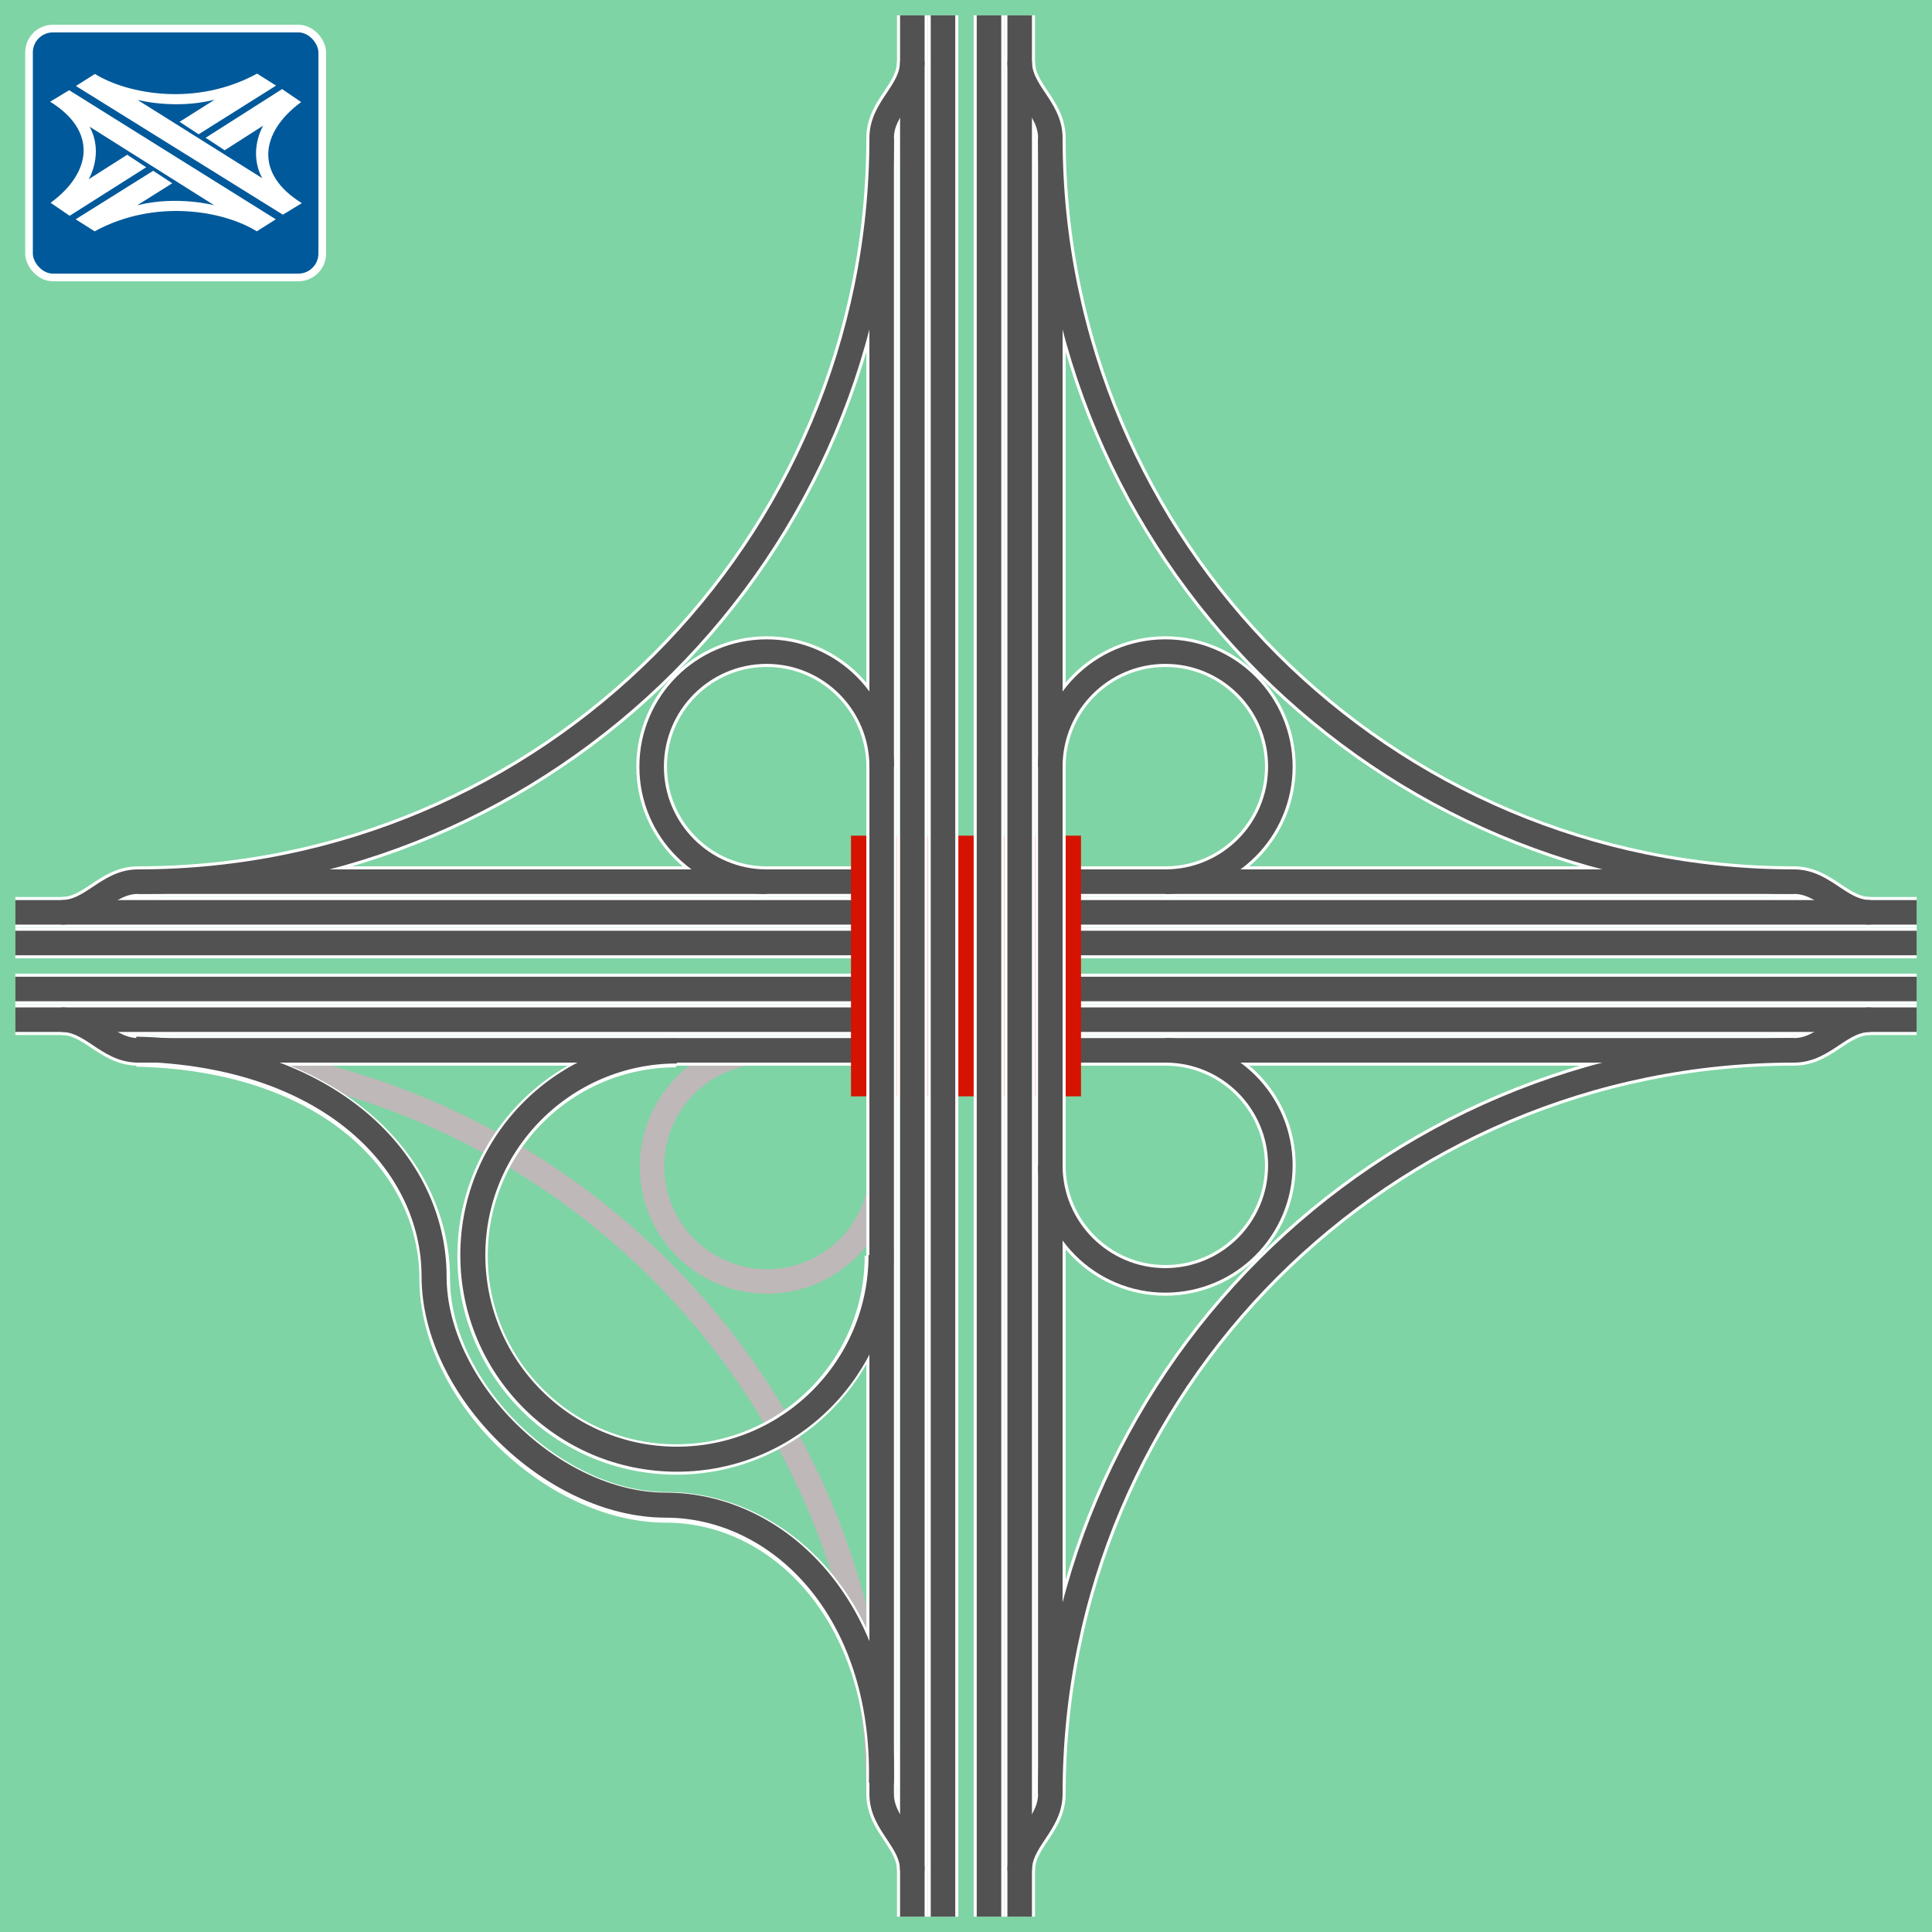 <?xml version="1.0" encoding="UTF-8" standalone="no"?>
<!-- Created with Inkscape (http://www.inkscape.org/) -->

<svg
   xmlns:dc="http://purl.org/dc/elements/1.1/"
   xmlns:cc="http://creativecommons.org/ns#"
   xmlns:rdf="http://www.w3.org/1999/02/22-rdf-syntax-ns#"
   xmlns:svg="http://www.w3.org/2000/svg"
   xmlns="http://www.w3.org/2000/svg"
   xmlns:xlink="http://www.w3.org/1999/xlink"
   xmlns:sodipodi="http://sodipodi.sourceforge.net/DTD/sodipodi-0.dtd"
   xmlns:inkscape="http://www.inkscape.org/namespaces/inkscape"
   version="1.0"
   width="1260"
   height="1260"
   id="svg5595"
   inkscape:version="0.48.2 r9819"
   sodipodi:docname="AK-Kleeblatt-grosses-Ohr (grn).svg">
  <sodipodi:namedview
     pagecolor="#ffffff"
     bordercolor="#666666"
     borderopacity="1"
     objecttolerance="10"
     gridtolerance="10"
     guidetolerance="10"
     inkscape:pageopacity="0"
     inkscape:pageshadow="2"
     inkscape:window-width="711"
     inkscape:window-height="656"
     id="namedview86"
     showgrid="false"
     inkscape:zoom="0.52976889"
     inkscape:cx="533.79604"
     inkscape:cy="327.98151"
     inkscape:window-x="265"
     inkscape:window-y="183"
     inkscape:window-maximized="0"
     inkscape:current-layer="svg5595" />
  <defs
     id="defs5597" />
  <g
     id="g3899">
    <g
       id="g3823">
      <rect
         width="1260"
         height="1260"
         x="0"
         y="-9.9999997e-06"
         id="background"
         style="fill:#7ed4a4;stroke:none" />
      <path
         inkscape:connector-curvature="0"
         style="fill:none;stroke:#beb8b8;stroke-width:16;stroke-linecap:butt;stroke-linejoin:miter;stroke-miterlimit:4;stroke-opacity:1;stroke-dasharray:none;stroke-dashoffset:0"
         id="path5425-5"
         d="m 87.833,686.223 c 267.72,0 485,217.28 485,485" />
      <rect
         style="fill:#00599a;stroke:#ffffff;stroke-width:5"
         id="ab-schild"
         y="18.621"
         x="18.926"
         ry="15.6"
         rx="15.6"
         height="162.331"
         width="191.238" />
      <path
         inkscape:connector-curvature="0"
         style="fill:#ffffff;stroke:none"
         id="path2420"
         d="M 179.877,143.024 45.094,58.825 32.693,66.332 c 30.677,18.928 27.414,46.016 0.326,65.923 l 12.401,8.485 49.932,-31.656 -12.401,-8.159 -25.129,15.991 c 0,0 10.117,-16.644 0.653,-34.267 l 81.261,51.237 c 0,0 -24.15,-6.527 -50.258,0 l 22.845,-14.359 -12.401,-8.159 -50.584,31.656 12.401,7.832 c 39.489,-21.539 84.199,-13.38 105.738,0 l 12.401,-7.832 z" />
      <use
         xlink:href="#path2420"
         height="1052.362"
         width="744.094"
         y="0"
         x="0"
         id="use3192"
         transform="matrix(-1,0.002,-0.002,-1,229.684,198.748)" />
      <path
         inkscape:connector-curvature="0"
         style="fill:none;stroke:#ffffff;stroke-width:20;stroke-linecap:butt;stroke-linejoin:miter;stroke-miterlimit:4;stroke-opacity:1;stroke-dasharray:none;stroke-dashoffset:0"
         id="path2757"
         d="m 500,575 c -41.409,0 -75.016,-33.607 -75.016,-75.016 0,-41.409 33.607,-75.016 75.016,-75.016 41.409,0 75.016,33.607 75.016,75.016" />
      <path
         inkscape:connector-curvature="0"
         style="fill:none;stroke:#ffffff;stroke-width:20;stroke-linecap:butt;stroke-linejoin:miter;stroke-miterlimit:4;stroke-opacity:1;stroke-dasharray:none"
         id="path2741"
         d="m 10,595 620,0" />
      <path
         inkscape:connector-curvature="0"
         style="fill:none;stroke:#ffffff;stroke-width:20;stroke-linecap:butt;stroke-linejoin:miter;stroke-miterlimit:4;stroke-opacity:1;stroke-dasharray:none"
         id="path2745"
         d="m 10,615 620,0" />
      <path
         inkscape:connector-curvature="0"
         style="fill:none;stroke:#ffffff;stroke-width:20;stroke-linecap:butt;stroke-linejoin:miter;stroke-miterlimit:4;stroke-opacity:1;stroke-dasharray:none;stroke-dashoffset:0"
         id="path2786"
         d="M 575,90 C 575,357.72 357.72,575 90,575" />
      <path
         inkscape:connector-curvature="0"
         style="fill:none;stroke:#ffffff;stroke-width:20;stroke-linecap:butt;stroke-linejoin:miter;stroke-miterlimit:4;stroke-opacity:1;stroke-dasharray:none"
         id="path3605"
         d="m 630,575 -540,0 c -20,0 -30,20 -50,20" />
      <path
         inkscape:connector-curvature="0"
         style="fill:none;stroke:#525252;stroke-width:16;stroke-linecap:butt;stroke-linejoin:miter;stroke-miterlimit:4;stroke-opacity:1;stroke-dasharray:none"
         id="path3937"
         d="m 10,595 620,0" />
      <path
         inkscape:connector-curvature="0"
         style="fill:none;stroke:#525252;stroke-width:16;stroke-linecap:butt;stroke-linejoin:miter;stroke-miterlimit:4;stroke-opacity:1;stroke-dasharray:none"
         id="path3939"
         d="m 10,615 620,0" />
      <path
         inkscape:connector-curvature="0"
         style="fill:none;stroke:#525252;stroke-width:16;stroke-linecap:butt;stroke-linejoin:miter;stroke-miterlimit:4;stroke-opacity:1;stroke-dasharray:none"
         id="path3947"
         d="m 630,575 -540,0 c -20,0 -30,20 -50,20" />
      <rect
         style="fill:#d61201;fill-opacity:1;stroke:none"
         id="rect4818"
         y="545"
         x="555"
         height="85"
         width="75" />
      <path
         inkscape:connector-curvature="0"
         style="fill:none;stroke:#ffffff;stroke-width:20;stroke-linecap:butt;stroke-linejoin:miter;stroke-miterlimit:4;stroke-opacity:1;stroke-dasharray:none"
         id="path3609"
         d="m 575,630 0,-540 c 0,-20 20,-30 20,-50" />
      <path
         inkscape:connector-curvature="0"
         style="fill:none;stroke:#525252;stroke-width:16;stroke-linecap:butt;stroke-linejoin:miter;stroke-miterlimit:4;stroke-opacity:1;stroke-dasharray:none;stroke-dashoffset:0"
         id="path3935"
         d="m 500,575 c -41.409,0 -75.016,-33.607 -75.016,-75.016 0,-41.409 33.607,-75.016 75.016,-75.016 41.409,0 75.016,33.607 75.016,75.016" />
      <path
         inkscape:connector-curvature="0"
         style="fill:none;stroke:#525252;stroke-width:16;stroke-linecap:butt;stroke-linejoin:miter;stroke-miterlimit:4;stroke-opacity:1;stroke-dasharray:none;stroke-dashoffset:0"
         id="path3941"
         d="M 575,90 C 575,357.72 357.72,575 90,575" />
      <path
         inkscape:connector-curvature="0"
         style="fill:none;stroke:#ffffff;stroke-width:20;stroke-linecap:butt;stroke-linejoin:miter;stroke-miterlimit:4;stroke-opacity:1;stroke-dasharray:none"
         id="path3574"
         d="m 595,10 0,620" />
      <path
         inkscape:connector-curvature="0"
         style="fill:none;stroke:#ffffff;stroke-width:20;stroke-linecap:butt;stroke-linejoin:miter;stroke-miterlimit:4;stroke-opacity:1;stroke-dasharray:none"
         id="path3578"
         d="m 615,10 0,620" />
      <path
         inkscape:connector-curvature="0"
         style="fill:none;stroke:#525252;stroke-width:16;stroke-linecap:butt;stroke-linejoin:miter;stroke-miterlimit:4;stroke-opacity:1;stroke-dasharray:none"
         id="path3945"
         d="m 615,10 0,620" />
      <path
         inkscape:connector-curvature="0"
         style="fill:none;stroke:#525252;stroke-width:16;stroke-linecap:butt;stroke-linejoin:miter;stroke-miterlimit:4;stroke-opacity:1;stroke-dasharray:none"
         id="path3943"
         d="m 595,10 0,620" />
      <path
         inkscape:connector-curvature="0"
         style="fill:none;stroke:#525252;stroke-width:16;stroke-linecap:butt;stroke-linejoin:miter;stroke-miterlimit:4;stroke-opacity:1;stroke-dasharray:none"
         id="path3949"
         d="m 575,630 0,-540 c 0,-20 20,-30 20,-50" />
      <path
         inkscape:connector-curvature="0"
         style="fill:none;stroke:#ffffff;stroke-width:20;stroke-linecap:butt;stroke-linejoin:miter;stroke-miterlimit:4;stroke-opacity:1;stroke-dasharray:none;stroke-dashoffset:0"
         id="path5219"
         d="m 760,575 c 41.409,0 75.016,-33.607 75.016,-75.016 0,-41.409 -33.607,-75.016 -75.016,-75.016 -41.409,0 -75.016,33.607 -75.016,75.016" />
      <path
         inkscape:connector-curvature="0"
         style="fill:none;stroke:#ffffff;stroke-width:20;stroke-linecap:butt;stroke-linejoin:miter;stroke-miterlimit:4;stroke-opacity:1;stroke-dasharray:none"
         id="path5221"
         d="m 1250,595 -620,0" />
      <path
         inkscape:connector-curvature="0"
         style="fill:none;stroke:#ffffff;stroke-width:20;stroke-linecap:butt;stroke-linejoin:miter;stroke-miterlimit:4;stroke-opacity:1;stroke-dasharray:none"
         id="path5223"
         d="m 1250,615 -620,0" />
      <path
         inkscape:connector-curvature="0"
         style="fill:none;stroke:#ffffff;stroke-width:20;stroke-linecap:butt;stroke-linejoin:miter;stroke-miterlimit:4;stroke-opacity:1;stroke-dasharray:none;stroke-dashoffset:0"
         id="path5225"
         d="m 685,90 c 0,267.72 217.28,485 485,485" />
      <path
         inkscape:connector-curvature="0"
         style="fill:none;stroke:#ffffff;stroke-width:20;stroke-linecap:butt;stroke-linejoin:miter;stroke-miterlimit:4;stroke-opacity:1;stroke-dasharray:none"
         id="path5227"
         d="m 630,575 540,0 c 20,0 30,20 50,20" />
      <path
         inkscape:connector-curvature="0"
         style="fill:none;stroke:#525252;stroke-width:16;stroke-linecap:butt;stroke-linejoin:miter;stroke-miterlimit:4;stroke-opacity:1;stroke-dasharray:none"
         id="path5229"
         d="m 1250,595 -620,0" />
      <path
         inkscape:connector-curvature="0"
         style="fill:none;stroke:#525252;stroke-width:16;stroke-linecap:butt;stroke-linejoin:miter;stroke-miterlimit:4;stroke-opacity:1;stroke-dasharray:none"
         id="path5231"
         d="m 1250,615 -620,0" />
      <path
         inkscape:connector-curvature="0"
         style="fill:none;stroke:#525252;stroke-width:16;stroke-linecap:butt;stroke-linejoin:miter;stroke-miterlimit:4;stroke-opacity:1;stroke-dasharray:none"
         id="path5233"
         d="m 630,575 540,0 c 20,0 30,20 50,20" />
      <rect
         style="fill:#d61201;fill-opacity:1;stroke:none"
         id="rect5235"
         y="545"
         x="-705"
         height="85"
         width="75"
         transform="scale(-1,1)" />
      <path
         inkscape:connector-curvature="0"
         style="fill:none;stroke:#ffffff;stroke-width:20;stroke-linecap:butt;stroke-linejoin:miter;stroke-miterlimit:4;stroke-opacity:1;stroke-dasharray:none"
         id="path5237"
         d="m 685,630 0,-540 c 0,-20 -20,-30 -20,-50" />
      <path
         inkscape:connector-curvature="0"
         style="fill:none;stroke:#525252;stroke-width:16;stroke-linecap:butt;stroke-linejoin:miter;stroke-miterlimit:4;stroke-opacity:1;stroke-dasharray:none;stroke-dashoffset:0"
         id="path5239"
         d="m 760,575 c 41.409,0 75.016,-33.607 75.016,-75.016 0,-41.409 -33.607,-75.016 -75.016,-75.016 -41.409,0 -75.016,33.607 -75.016,75.016" />
      <path
         inkscape:connector-curvature="0"
         style="fill:none;stroke:#525252;stroke-width:16;stroke-linecap:butt;stroke-linejoin:miter;stroke-miterlimit:4;stroke-opacity:1;stroke-dasharray:none;stroke-dashoffset:0"
         id="path5241"
         d="m 685,90 c 0,267.72 217.28,485 485,485" />
      <path
         inkscape:connector-curvature="0"
         style="fill:none;stroke:#ffffff;stroke-width:20;stroke-linecap:butt;stroke-linejoin:miter;stroke-miterlimit:4;stroke-opacity:1;stroke-dasharray:none"
         id="path5243"
         d="m 665,10 0,620" />
      <path
         inkscape:connector-curvature="0"
         style="fill:none;stroke:#ffffff;stroke-width:20;stroke-linecap:butt;stroke-linejoin:miter;stroke-miterlimit:4;stroke-opacity:1;stroke-dasharray:none"
         id="path5245"
         d="m 645,10 0,620" />
      <path
         inkscape:connector-curvature="0"
         style="fill:none;stroke:#525252;stroke-width:16;stroke-linecap:butt;stroke-linejoin:miter;stroke-miterlimit:4;stroke-opacity:1;stroke-dasharray:none"
         id="path5247"
         d="m 645,10 0,620" />
      <path
         inkscape:connector-curvature="0"
         style="fill:none;stroke:#525252;stroke-width:16;stroke-linecap:butt;stroke-linejoin:miter;stroke-miterlimit:4;stroke-opacity:1;stroke-dasharray:none"
         id="path5249"
         d="m 665,10 0,620" />
      <path
         inkscape:connector-curvature="0"
         style="fill:none;stroke:#525252;stroke-width:16;stroke-linecap:butt;stroke-linejoin:miter;stroke-miterlimit:4;stroke-opacity:1;stroke-dasharray:none"
         id="path5251"
         d="m 685,630 0,-540 c 0,-20 -20,-30 -20,-50" />
      <path
         inkscape:connector-curvature="0"
         style="fill:none;stroke:#ffffff;stroke-width:20;stroke-linecap:butt;stroke-linejoin:miter;stroke-miterlimit:4;stroke-opacity:1;stroke-dasharray:none;stroke-dashoffset:0"
         id="path5387-1-3"
         d="m 89.127,685.672 c 127.549,2.831 194.382,74.738 194.382,148.22 0,73.482 77.57,149.164 151.052,149.164 73.482,0 143.501,67.777 140.67,181.168"
         sodipodi:nodetypes="cssc" />
      <path
         inkscape:connector-curvature="0"
         style="fill:none;stroke:#ffffff;stroke-width:19.804;stroke-linecap:butt;stroke-linejoin:miter;stroke-miterlimit:4;stroke-opacity:1;stroke-dasharray:none;stroke-dashoffset:0"
         id="path5367"
         d="m 441.012,686.177 c -73.32,0 -132.827,59.506 -132.827,132.827 0,73.32 59.506,132.827 132.827,132.827 73.32,0 132.827,-59.506 132.827,-132.827" />
      <path
         inkscape:connector-curvature="0"
         style="fill:none;stroke:#ffffff;stroke-width:20;stroke-linecap:butt;stroke-linejoin:miter;stroke-miterlimit:4;stroke-opacity:1;stroke-dasharray:none"
         id="path5369"
         d="m 10,665 620,0" />
      <path
         inkscape:connector-curvature="0"
         style="fill:none;stroke:#ffffff;stroke-width:20;stroke-linecap:butt;stroke-linejoin:miter;stroke-miterlimit:4;stroke-opacity:1;stroke-dasharray:none"
         id="path5371"
         d="m 10,645 620,0" />
      <path
         inkscape:connector-curvature="0"
         style="fill:none;stroke:#beb8b8;stroke-width:16;stroke-linecap:butt;stroke-linejoin:miter;stroke-miterlimit:4;stroke-opacity:1;stroke-dasharray:none;stroke-dashoffset:0"
         id="path5423-2"
         d="m 575.234,760.726 c 0,41.409 -33.607,75.016 -75.016,75.016 -41.409,0 -75.016,-33.607 -75.016,-75.016 0,-41.409 33.607,-75.016 75.016,-75.016" />
      <path
         inkscape:connector-curvature="0"
         style="fill:none;stroke:#ffffff;stroke-width:20;stroke-linecap:butt;stroke-linejoin:miter;stroke-miterlimit:4;stroke-opacity:1;stroke-dasharray:none"
         id="path5375"
         d="M 630,685 90,685 C 70,685 60,665 40,665" />
      <path
         inkscape:connector-curvature="0"
         style="fill:none;stroke:#525252;stroke-width:16;stroke-linecap:butt;stroke-linejoin:miter;stroke-miterlimit:4;stroke-opacity:1;stroke-dasharray:none"
         id="path5377"
         d="m 10,665 620,0" />
      <path
         inkscape:connector-curvature="0"
         style="fill:none;stroke:#525252;stroke-width:16;stroke-linecap:butt;stroke-linejoin:miter;stroke-miterlimit:4;stroke-opacity:1;stroke-dasharray:none"
         id="path5379"
         d="m 10,645 620,0" />
      <path
         inkscape:connector-curvature="0"
         style="fill:none;stroke:#525252;stroke-width:16;stroke-linecap:butt;stroke-linejoin:miter;stroke-miterlimit:4;stroke-opacity:1;stroke-dasharray:none"
         id="path5381"
         d="M 630,685 90,685 C 70,685 60,665 40,665" />
      <rect
         style="fill:#d61201;fill-opacity:1;stroke:none"
         id="rect5383"
         y="-715"
         x="555"
         height="85"
         width="75"
         transform="scale(1,-1)" />
      <path
         inkscape:connector-curvature="0"
         style="fill:none;stroke:#ffffff;stroke-width:20;stroke-linecap:butt;stroke-linejoin:miter;stroke-miterlimit:4;stroke-opacity:1;stroke-dasharray:none"
         id="path5385"
         d="m 575,630 0,540 c 0,20 20,30 20,50" />
      <path
         inkscape:connector-curvature="0"
         style="fill:none;stroke:#525252;stroke-width:16.327;stroke-linecap:butt;stroke-linejoin:miter;stroke-miterlimit:4;stroke-opacity:1;stroke-dasharray:none;stroke-dashoffset:0"
         id="path5387"
         d="m 441.484,685.413 c -73.482,0 -133.119,59.638 -133.119,133.119 0,73.482 59.638,133.12 133.119,133.12 73.482,0 133.119,-59.638 133.119,-133.12" />
      <path
         inkscape:connector-curvature="0"
         style="fill:none;stroke:#ffffff;stroke-width:20;stroke-linecap:butt;stroke-linejoin:miter;stroke-miterlimit:4;stroke-opacity:1;stroke-dasharray:none"
         id="path5391"
         d="m 595,1250 0,-620" />
      <path
         inkscape:connector-curvature="0"
         style="fill:none;stroke:#ffffff;stroke-width:20;stroke-linecap:butt;stroke-linejoin:miter;stroke-miterlimit:4;stroke-opacity:1;stroke-dasharray:none"
         id="path5393"
         d="m 615,1250 0,-620" />
      <path
         inkscape:connector-curvature="0"
         style="fill:none;stroke:#525252;stroke-width:16;stroke-linecap:butt;stroke-linejoin:miter;stroke-miterlimit:4;stroke-opacity:1;stroke-dasharray:none"
         id="path5395"
         d="m 615,1250 0,-620" />
      <path
         inkscape:connector-curvature="0"
         style="fill:none;stroke:#525252;stroke-width:16;stroke-linecap:butt;stroke-linejoin:miter;stroke-miterlimit:4;stroke-opacity:1;stroke-dasharray:none"
         id="path5397"
         d="m 595,1250 0,-620" />
      <path
         inkscape:connector-curvature="0"
         style="fill:none;stroke:#525252;stroke-width:16;stroke-linecap:butt;stroke-linejoin:miter;stroke-miterlimit:4;stroke-opacity:1;stroke-dasharray:none"
         id="path5399"
         d="m 575,630 0,540 c 0,20 20,30 20,50" />
      <path
         inkscape:connector-curvature="0"
         style="fill:none;stroke:#ffffff;stroke-width:20;stroke-linecap:butt;stroke-linejoin:miter;stroke-miterlimit:4;stroke-opacity:1;stroke-dasharray:none;stroke-dashoffset:0"
         id="path5403"
         d="m 760,685 c 41.409,0 75.016,33.607 75.016,75.016 0,41.409 -33.607,75.016 -75.016,75.016 -41.409,0 -75.016,-33.607 -75.016,-75.016" />
      <path
         inkscape:connector-curvature="0"
         style="fill:none;stroke:#ffffff;stroke-width:20;stroke-linecap:butt;stroke-linejoin:miter;stroke-miterlimit:4;stroke-opacity:1;stroke-dasharray:none"
         id="path5405"
         d="m 1250,665 -620,0" />
      <path
         inkscape:connector-curvature="0"
         style="fill:none;stroke:#ffffff;stroke-width:20;stroke-linecap:butt;stroke-linejoin:miter;stroke-miterlimit:4;stroke-opacity:1;stroke-dasharray:none"
         id="path5407"
         d="m 1250,645 -620,0" />
      <path
         inkscape:connector-curvature="0"
         style="fill:none;stroke:#ffffff;stroke-width:20;stroke-linecap:butt;stroke-linejoin:miter;stroke-miterlimit:4;stroke-opacity:1;stroke-dasharray:none;stroke-dashoffset:0"
         id="path5409"
         d="M 685,1170 C 685,902.28 902.28,685 1170,685" />
      <path
         inkscape:connector-curvature="0"
         style="fill:none;stroke:#ffffff;stroke-width:20;stroke-linecap:butt;stroke-linejoin:miter;stroke-miterlimit:4;stroke-opacity:1;stroke-dasharray:none"
         id="path5411"
         d="m 630,685 540,0 c 20,0 30,-20 50,-20" />
      <path
         inkscape:connector-curvature="0"
         style="fill:none;stroke:#525252;stroke-width:16;stroke-linecap:butt;stroke-linejoin:miter;stroke-miterlimit:4;stroke-opacity:1;stroke-dasharray:none"
         id="path5413"
         d="m 1250,665 -620,0" />
      <path
         inkscape:connector-curvature="0"
         style="fill:none;stroke:#525252;stroke-width:16;stroke-linecap:butt;stroke-linejoin:miter;stroke-miterlimit:4;stroke-opacity:1;stroke-dasharray:none"
         id="path5415"
         d="m 1250,645 -620,0" />
      <path
         inkscape:connector-curvature="0"
         style="fill:none;stroke:#525252;stroke-width:16;stroke-linecap:butt;stroke-linejoin:miter;stroke-miterlimit:4;stroke-opacity:1;stroke-dasharray:none"
         id="path5417"
         d="m 630,685 540,0 c 20,0 30,-20 50,-20" />
      <rect
         style="fill:#d61201;fill-opacity:1;stroke:none"
         id="rect5419"
         y="-715"
         x="-705"
         height="85"
         width="75"
         transform="scale(-1,-1)" />
      <path
         inkscape:connector-curvature="0"
         style="fill:none;stroke:#ffffff;stroke-width:20;stroke-linecap:butt;stroke-linejoin:miter;stroke-miterlimit:4;stroke-opacity:1;stroke-dasharray:none"
         id="path5421"
         d="m 685,630 0,540 c 0,20 -20,30 -20,50" />
      <path
         inkscape:connector-curvature="0"
         style="fill:none;stroke:#525252;stroke-width:16;stroke-linecap:butt;stroke-linejoin:miter;stroke-miterlimit:4;stroke-opacity:1;stroke-dasharray:none;stroke-dashoffset:0"
         id="path5423"
         d="m 760,685 c 41.409,0 75.016,33.607 75.016,75.016 0,41.409 -33.607,75.016 -75.016,75.016 -41.409,0 -75.016,-33.607 -75.016,-75.016" />
      <path
         inkscape:connector-curvature="0"
         style="fill:none;stroke:#525252;stroke-width:16;stroke-linecap:butt;stroke-linejoin:miter;stroke-miterlimit:4;stroke-opacity:1;stroke-dasharray:none;stroke-dashoffset:0"
         id="path5425"
         d="M 685,1170 C 685,902.28 902.28,685 1170,685" />
      <path
         inkscape:connector-curvature="0"
         style="fill:none;stroke:#ffffff;stroke-width:20;stroke-linecap:butt;stroke-linejoin:miter;stroke-miterlimit:4;stroke-opacity:1;stroke-dasharray:none"
         id="path5427"
         d="m 665,1250 0,-620" />
      <path
         inkscape:connector-curvature="0"
         style="fill:none;stroke:#ffffff;stroke-width:20;stroke-linecap:butt;stroke-linejoin:miter;stroke-miterlimit:4;stroke-opacity:1;stroke-dasharray:none"
         id="path5429"
         d="m 645,1250 0,-620" />
      <path
         inkscape:connector-curvature="0"
         style="fill:none;stroke:#525252;stroke-width:16;stroke-linecap:butt;stroke-linejoin:miter;stroke-miterlimit:4;stroke-opacity:1;stroke-dasharray:none"
         id="path5431"
         d="m 645,1250 0,-620" />
      <path
         inkscape:connector-curvature="0"
         style="fill:none;stroke:#525252;stroke-width:16;stroke-linecap:butt;stroke-linejoin:miter;stroke-miterlimit:4;stroke-opacity:1;stroke-dasharray:none"
         id="path5433"
         d="m 665,1250 0,-620" />
      <path
         inkscape:connector-curvature="0"
         style="fill:none;stroke:#525252;stroke-width:16;stroke-linecap:butt;stroke-linejoin:miter;stroke-miterlimit:4;stroke-opacity:1;stroke-dasharray:none"
         id="path5435"
         d="m 685,630 0,540 c 0,20 -20,30 -20,50" />
      <path
         inkscape:connector-curvature="0"
         style="fill:none;stroke:#525252;stroke-width:16.327;stroke-linecap:butt;stroke-linejoin:miter;stroke-miterlimit:4;stroke-opacity:1;stroke-dasharray:none;stroke-dashoffset:0"
         id="path5387-1"
         d="m 88.718,684.235 c 127.549,2.831 194.382,74.738 194.382,148.22 0,73.482 77.57,149.164 151.052,149.164 73.482,0 143.501,67.777 140.67,181.168"
         sodipodi:nodetypes="cssc" />
    </g>
  </g>
</svg>
